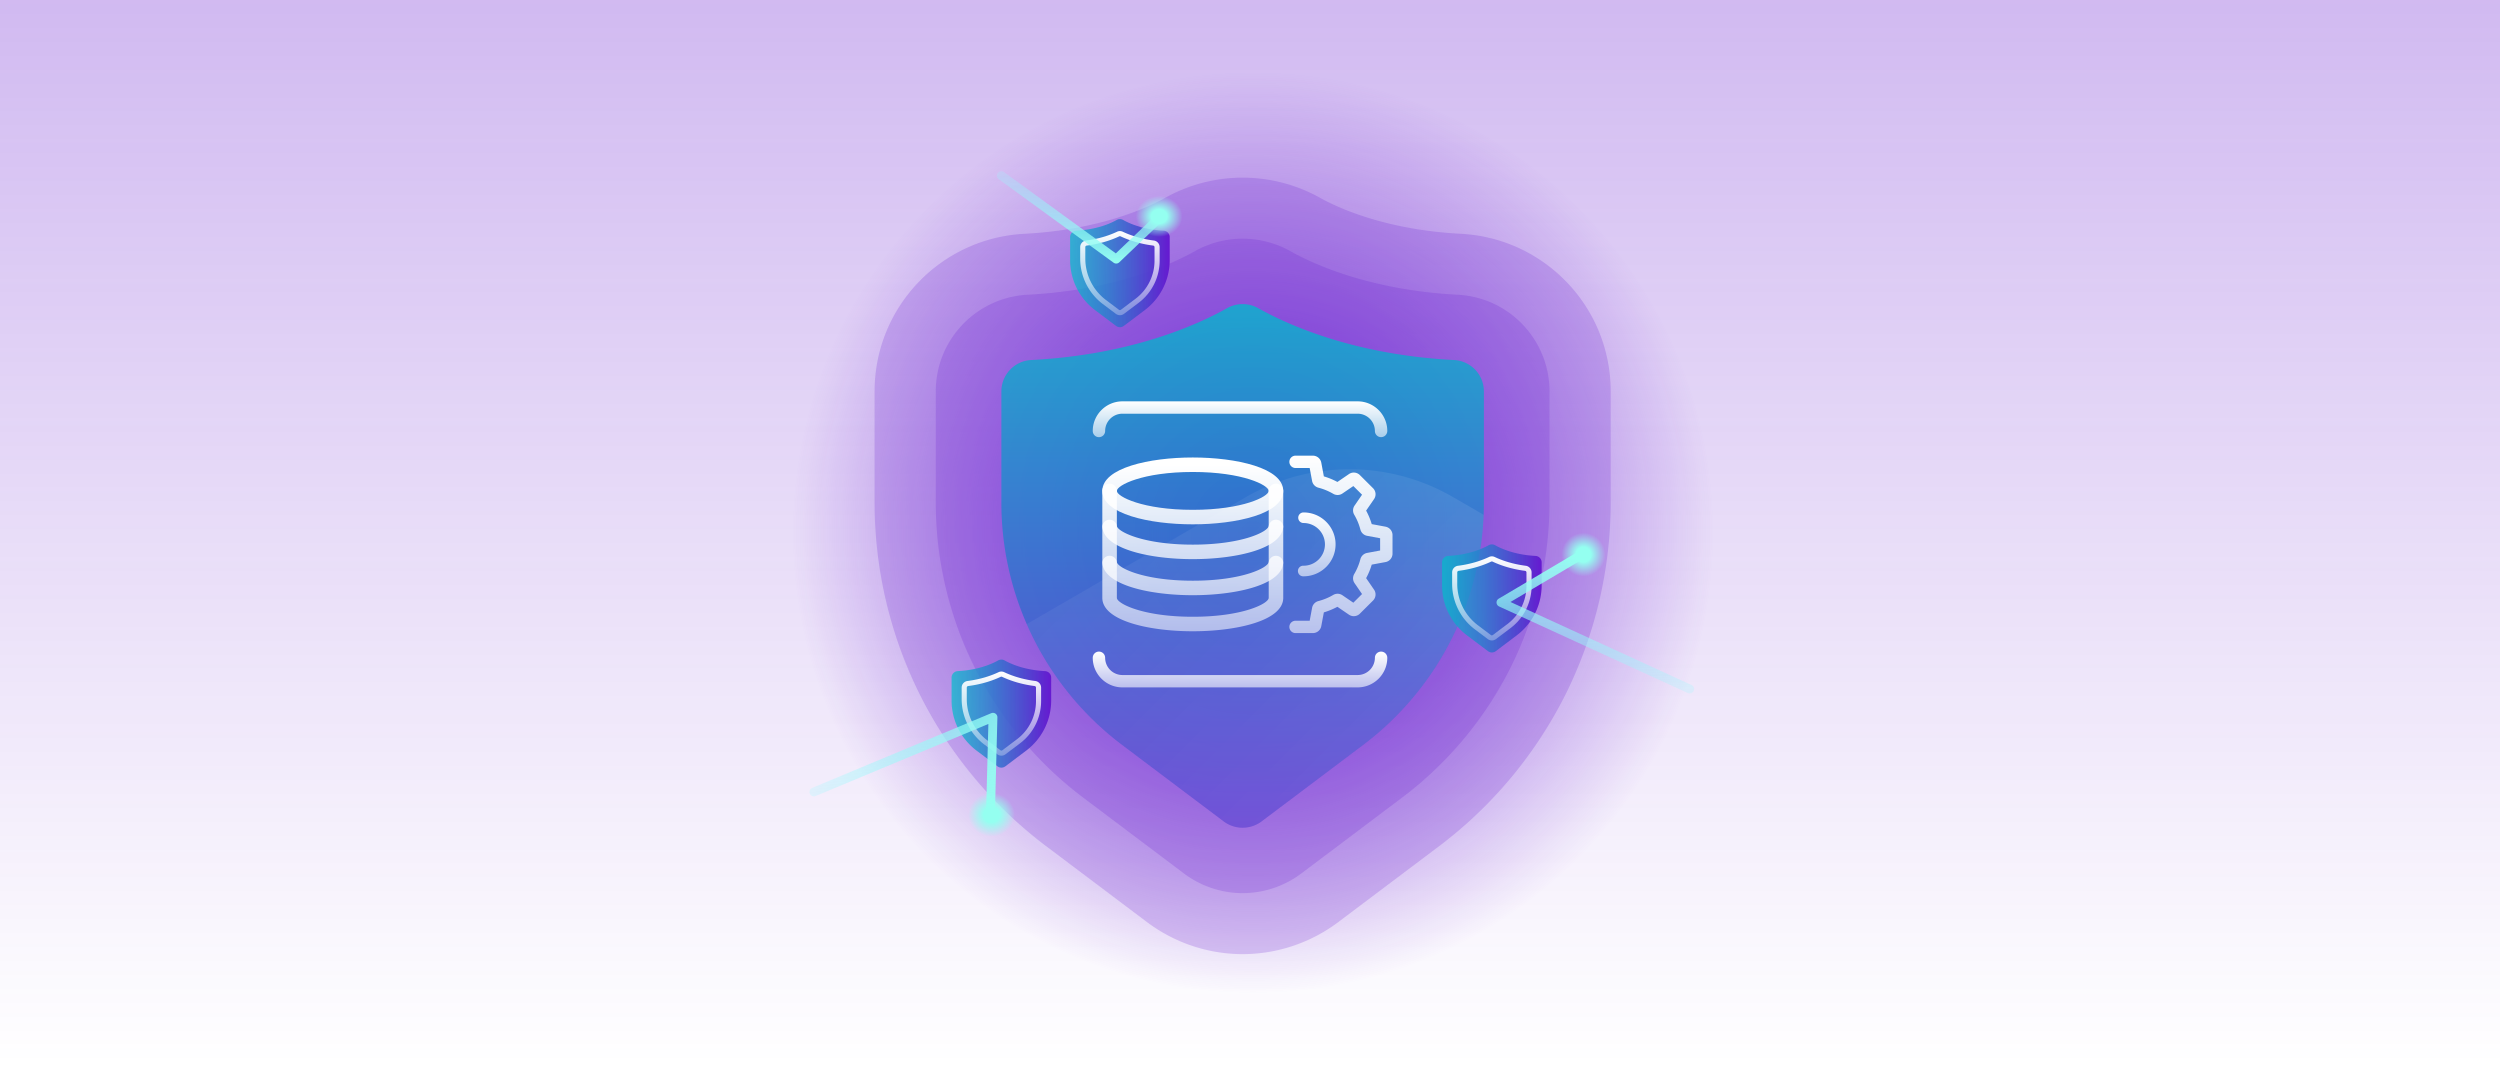 <svg xmlns="http://www.w3.org/2000/svg" fill="none" viewBox="0 0 413 176">
  <path fill="url(#paint0_linear_2919_7917)" d="M0 0h413v176H0z"/>
  <g clip-path="url(#clip0_2919_7917)">
    <path fill="url(#paint1_radial_2919_7917)" d="M207 164c-41.974 0-76-34.026-76-76s34.026-76 76-76 76 34.026 76 76-34.026 76-76 76"/>
    <path fill="#6619d0" d="M205.283 157.626a26.36 26.36 0 0 1-15.759-5.267l-16.728-12.594a71.45 71.45 0 0 1-20.845-25.026 71.2 71.2 0 0 1-7.471-31.668V64.656c0-13.883 10.885-25.32 24.78-26.036 12.961-.668 20.982-4.674 23.132-5.887a26.3 26.3 0 0 1 12.891-3.383 26.3 26.3 0 0 1 12.892 3.383c2.149 1.213 10.169 5.219 23.132 5.887 13.895.717 24.779 12.153 24.779 26.036V83.07a71.24 71.24 0 0 1-7.47 31.668 71.46 71.46 0 0 1-20.845 25.026l-16.729 12.594a26.36 26.36 0 0 1-15.759 5.267" opacity=".2"/>
    <path fill="#6619d0" d="M205.283 147.547a16.17 16.17 0 0 1-9.667-3.23l-16.729-12.594a61.3 61.3 0 0 1-17.888-21.476 61.1 61.1 0 0 1-6.411-27.175V64.657c0-8.516 6.674-15.531 15.194-15.97 14.756-.761 24.207-5.275 27.585-7.18a16.15 16.15 0 0 1 7.915-2.078c2.768 0 5.505.719 7.915 2.078 3.379 1.905 12.831 6.419 27.587 7.18 8.519.439 15.193 7.454 15.193 15.97v18.415a61.1 61.1 0 0 1-6.411 27.175 61.3 61.3 0 0 1-17.887 21.476l-16.73 12.594a16.17 16.17 0 0 1-9.667 3.23z" opacity=".2"/>
    <path fill="url(#paint2_linear_2919_7917)" d="M245.138 64.657v18.416a50.106 50.106 0 0 1-19.992 40.025l-16.728 12.593a5.214 5.214 0 0 1-6.27 0l-16.728-12.593a50.14 50.14 0 0 1-15.801-19.993 50 50 0 0 1-4.191-20.032V64.657a5.19 5.19 0 0 1 4.914-5.179c16.675-.857 27.674-5.922 32.362-8.563a5.25 5.25 0 0 1 5.159 0c4.688 2.642 15.687 7.706 32.362 8.563a5.19 5.19 0 0 1 4.913 5.179" opacity=".8"/>
    <path fill="url(#paint3_linear_2919_7917)" d="M245.097 85.049a50.1 50.1 0 0 1-19.951 38.048l-16.728 12.594a5.22 5.22 0 0 1-6.27 0l-16.728-12.594a50.13 50.13 0 0 1-15.801-19.993l36.205-20.98a34.12 34.12 0 0 1 34.226 0z"/>
    <path fill="url(#paint4_linear_2919_7917)" d="M173.654 111.938v3.801q0 .206-.008.408a10.34 10.34 0 0 1-4.118 7.853l-3.453 2.6a1.08 1.08 0 0 1-1.294 0l-3.452-2.6a10.35 10.35 0 0 1-4.127-8.261v-3.801c0-.568.446-1.039 1.014-1.069 3.442-.177 5.712-1.222 6.68-1.768a1.09 1.09 0 0 1 1.065 0c.968.546 3.238 1.591 6.68 1.768.568.03 1.014.5 1.014 1.069z"/>
    <path fill="url(#paint5_linear_2919_7917)" d="M165.428 124.838a1.1 1.1 0 0 1-.666-.221l-2.16-1.626a9.41 9.41 0 0 1-3.736-7.481v-1.918c0-.552.415-1.022.965-1.093 2.337-.299 4.076-.954 5.123-1.451.301-.143.647-.143.948 0 1.047.497 2.786 1.152 5.123 1.451.551.07.966.54.966 1.093v2.256a8.73 8.73 0 0 1-3.465 6.938l-2.431 1.83a1.1 1.1 0 0 1-.666.222zm0-13.054a.3.3 0 0 0-.111.025c-1.102.523-2.93 1.213-5.378 1.526a.26.26 0 0 0-.228.257v1.918a8.56 8.56 0 0 0 3.401 6.808l2.16 1.627a.26.26 0 0 0 .313 0l2.431-1.831a7.88 7.88 0 0 0 3.129-6.265v-2.257a.26.26 0 0 0-.228-.257c-2.447-.313-4.276-1.003-5.378-1.526a.3.3 0 0 0-.111-.025"/>
    <path fill="url(#paint6_linear_2919_7917)" d="M254.681 92.907v3.802q0 .204-.008.408a10.34 10.34 0 0 1-4.118 7.853l-3.453 2.599a1.074 1.074 0 0 1-1.294 0l-3.453-2.599a10.35 10.35 0 0 1-4.126-8.261v-3.802c0-.567.445-1.04 1.014-1.069 3.442-.177 5.712-1.222 6.68-1.767a1.08 1.08 0 0 1 1.064 0c.968.545 3.239 1.59 6.68 1.767.569.03 1.015.501 1.015 1.07z"/>
    <path fill="url(#paint7_linear_2919_7917)" d="M246.455 105.806c-.235 0-.47-.074-.666-.222l-2.16-1.626a9.41 9.41 0 0 1-3.736-7.48V94.56c0-.553.415-1.023.965-1.093 2.337-.299 4.076-.954 5.123-1.451.301-.143.646-.143.948 0 1.047.497 2.785 1.152 5.123 1.45.55.071.966.541.966 1.094v2.256a8.73 8.73 0 0 1-3.465 6.938l-2.432 1.83a1.1 1.1 0 0 1-.666.222m0-13.054a.3.3 0 0 0-.111.025c-1.103.523-2.931 1.213-5.379 1.526a.26.26 0 0 0-.227.257v1.918a8.57 8.57 0 0 0 3.4 6.808l2.16 1.626a.26.26 0 0 0 .313 0l2.432-1.83a7.89 7.89 0 0 0 3.129-6.265V94.56c0-.13-.098-.24-.228-.257-2.448-.313-4.276-1.003-5.378-1.526a.3.3 0 0 0-.111-.025"/>
    <path fill="url(#paint8_linear_2919_7917)" d="M193.236 39.174v3.801q0 .206-.008.408a10.34 10.34 0 0 1-4.118 7.854l-3.453 2.6a1.076 1.076 0 0 1-1.294 0l-3.452-2.6a10.35 10.35 0 0 1-4.127-8.262v-3.8c0-.569.446-1.04 1.015-1.07 3.441-.177 5.712-1.222 6.68-1.767.33-.187.733-.187 1.064 0 .968.545 3.238 1.59 6.68 1.767.568.03 1.014.5 1.014 1.07z"/>
    <path fill="url(#paint9_linear_2919_7917)" d="M185.011 52.073c-.235 0-.47-.074-.666-.221l-2.161-1.626a9.41 9.41 0 0 1-3.736-7.48v-1.919c0-.552.416-1.022.966-1.093 2.337-.299 4.076-.953 5.123-1.45a1.1 1.1 0 0 1 .948 0c1.046.497 2.785 1.152 5.122 1.45.551.071.966.54.966 1.093v2.257a8.73 8.73 0 0 1-3.465 6.938l-2.431 1.83a1.1 1.1 0 0 1-.666.222m-2.317-2.52 2.16 1.626a.26.26 0 0 0 .313 0l2.431-1.83a7.88 7.88 0 0 0 3.13-6.265v-2.257a.26.26 0 0 0-.228-.257c-2.449-.313-4.276-1.003-5.379-1.526a.26.26 0 0 0-.222 0c-1.102.523-2.93 1.213-5.378 1.526a.26.26 0 0 0-.228.257v1.918a8.57 8.57 0 0 0 3.401 6.808"/>
    <path fill="url(#paint10_linear_2919_7917)" d="M163.625 135.319h-.019a.73.73 0 0 1-.713-.748l.385-14.973-28.543 11.906a.73.73 0 0 1-.956-.392.727.727 0 0 1 .392-.953l29.585-12.341a.733.733 0 0 1 1.013.691l-.414 16.099a.73.73 0 0 1-.73.711"/>
    <path fill="url(#paint11_linear_2919_7917)" d="M279.128 114.555a.7.7 0 0 1-.305-.067l-31.17-14.296a.73.73 0 0 1-.067-1.29l13.396-7.928a.73.73 0 0 1 1.002.254.727.727 0 0 1-.256 1l-12.198 7.22 29.904 13.716a.728.728 0 0 1-.305 1.392z"/>
    <path fill="url(#paint12_linear_2919_7917)" d="M184.398 43.538a.73.73 0 0 1-.431-.14l-18.97-13.794a.73.73 0 0 1-.159-1.019.73.73 0 0 1 1.021-.16l18.475 13.435 6.477-6.188a.73.73 0 0 1 1.033.022c.28.29.27.752-.022 1.03l-6.919 6.611a.73.73 0 0 1-.505.203"/>
    <path fill="url(#paint13_linear_2919_7917)" d="M215.344 95.207a.876.876 0 1 1 0-1.749 3.537 3.537 0 0 0 3.538-3.527 3.536 3.536 0 0 0-3.538-3.527.876.876 0 0 1-.877-.875c0-.483.393-.875.877-.875 2.919 0 5.293 2.368 5.293 5.277s-2.374 5.276-5.293 5.276"/>
    <path fill="url(#paint14_linear_2919_7917)" d="M216.883 104.587h-2.802a1.022 1.022 0 1 1 0-2.041h2.278l.401-2.144c.1-.534.507-.968 1.037-1.105a9.7 9.7 0 0 0 2.455-1.014 1.42 1.42 0 0 1 1.517.052l1.804 1.232 1.436-1.431-1.237-1.799a1.41 1.41 0 0 1-.051-1.512 9.6 9.6 0 0 0 1.017-2.448 1.42 1.42 0 0 1 1.108-1.034l2.151-.4v-2.025l-2.151-.4a1.42 1.42 0 0 1-1.108-1.032 9.6 9.6 0 0 0-1.017-2.45 1.41 1.41 0 0 1 .051-1.51l1.237-1.8-1.436-1.431-1.804 1.233a1.42 1.42 0 0 1-1.517.05 9.7 9.7 0 0 0-2.455-1.013 1.42 1.42 0 0 1-1.037-1.104l-.401-2.145h-2.278a1.022 1.022 0 1 1 0-2.041h2.802c.682 0 1.268.485 1.393 1.154l.424 2.269c.776.23 1.526.54 2.238.923l1.908-1.305a1.42 1.42 0 0 1 1.803.166l2.178 2.171a1.41 1.41 0 0 1 .166 1.798l-1.309 1.903c.385.71.696 1.457.926 2.231l2.276.423c.67.125 1.157.709 1.157 1.388v3.07c0 .68-.487 1.265-1.157 1.389l-2.276.422a11.6 11.6 0 0 1-.926 2.232l1.309 1.903a1.41 1.41 0 0 1-.166 1.797l-2.178 2.171a1.42 1.42 0 0 1-1.803.166l-1.908-1.304c-.712.384-1.462.693-2.238.924l-.424 2.269a1.415 1.415 0 0 1-1.393 1.152"/>
    <path fill="url(#paint15_linear_2919_7917)" d="M197.047 104.285c-7.2 0-14.944-1.728-14.944-5.521v-5.751a1.2 1.2 0 0 1 2.402 0v5.751c0 .932 4.266 3.126 12.542 3.126s12.543-2.188 12.543-3.126v-5.751a1.2 1.2 0 0 1 1.201-1.198 1.2 1.2 0 0 1 1.201 1.198v5.751c0 3.793-7.751 5.521-14.945 5.521"/>
    <path fill="url(#paint16_linear_2919_7917)" d="M197.047 98.328c-7.2 0-14.944-1.728-14.944-5.521v-5.751a1.2 1.2 0 0 1 2.402 0v5.751c0 .932 4.266 3.126 12.542 3.126s12.543-2.188 12.543-3.126v-5.751a1.2 1.2 0 0 1 1.201-1.198 1.2 1.2 0 0 1 1.201 1.198v5.751c0 3.793-7.751 5.521-14.945 5.521"/>
    <path fill="url(#paint17_linear_2919_7917)" d="M197.047 92.37c-7.2 0-14.944-1.728-14.944-5.522v-5.75a1.2 1.2 0 0 1 2.402 0v5.75c0 .932 4.266 3.127 12.542 3.127s12.543-2.188 12.543-3.126v-5.752a1.2 1.2 0 0 1 1.201-1.197 1.2 1.2 0 0 1 1.201 1.197v5.752c0 3.793-7.751 5.52-14.945 5.52"/>
    <path fill="url(#paint18_linear_2919_7917)" d="M197.047 86.619c-7.2 0-14.944-1.729-14.944-5.522 0-3.792 7.75-5.52 14.944-5.52s14.945 1.727 14.945 5.52c0 3.794-7.751 5.522-14.945 5.522m0-8.648c-8.276 0-12.542 2.188-12.542 3.126s4.266 3.126 12.542 3.126 12.543-2.188 12.543-3.126-4.266-3.126-12.543-3.126"/>
    <path fill="url(#paint19_linear_2919_7917)" d="M224.273 113.559H185.43c-2.706 0-4.908-2.195-4.908-4.893a1.023 1.023 0 0 1 2.047 0 2.86 2.86 0 0 0 2.861 2.851h38.843a2.86 2.86 0 0 0 2.86-2.851c0-.564.458-1.021 1.024-1.021.565 0 1.023.457 1.023 1.021 0 2.698-2.201 4.893-4.907 4.893"/>
    <path fill="url(#paint20_linear_2919_7917)" d="M228.157 72.217a1.02 1.02 0 0 1-1.024-1.02 2.86 2.86 0 0 0-2.86-2.853H185.43a2.86 2.86 0 0 0-2.861 2.853 1.023 1.023 0 0 1-2.047 0c0-2.698 2.202-4.894 4.908-4.894h38.843c2.706 0 4.907 2.195 4.907 4.894 0 .563-.458 1.02-1.023 1.02"/>
    <path fill="url(#paint21_radial_2919_7917)" d="M163.811 138.214c-2.13 0-3.857-1.62-3.857-3.619 0-1.998 1.727-3.619 3.857-3.619s3.857 1.621 3.857 3.619-1.727 3.619-3.857 3.619"/>
    <path fill="url(#paint22_radial_2919_7917)" d="M261.589 95.238a3.625 3.625 0 0 1-3.63-3.619 3.625 3.625 0 0 1 3.63-3.619c2.006 0 3.63 1.62 3.63 3.619a3.624 3.624 0 0 1-3.63 3.62"/>
    <path fill="url(#paint23_radial_2919_7917)" d="M191.488 39.143c-2.129 0-3.857-1.52-3.857-3.393 0-1.874 1.728-3.393 3.857-3.393s3.857 1.519 3.857 3.393-1.727 3.393-3.857 3.393"/>
  </g>
  <defs>
    <linearGradient id="paint0_linear_2919_7917" x1="206.5" x2="206.5" y1="0" y2="176" gradientUnits="userSpaceOnUse">
      <stop stop-color="#6619d0" stop-opacity=".3"/>
      <stop offset="1" stop-color="#6619d0" stop-opacity="0"/>
    </linearGradient>
    <linearGradient id="paint2_linear_2919_7917" x1="197.211" x2="197.211" y1="45.703" y2="154.727" gradientUnits="userSpaceOnUse">
      <stop stop-color="#00bfcb"/>
      <stop offset=".984" stop-color="#641cd0"/>
    </linearGradient>
    <linearGradient id="paint3_linear_2919_7917" x1="229.914" x2="191.896" y1="119.026" y2="80.894" gradientUnits="userSpaceOnUse">
      <stop stop-color="#fff" stop-opacity=".1"/>
      <stop offset="1" stop-color="#fff" stop-opacity=".05"/>
    </linearGradient>
    <linearGradient id="paint4_linear_2919_7917" x1="157.202" x2="173.654" y1="117.889" y2="117.889" gradientUnits="userSpaceOnUse">
      <stop stop-color="#00bfcb" stop-opacity=".7"/>
      <stop offset="1" stop-color="#6619d0"/>
    </linearGradient>
    <linearGradient id="paint5_linear_2919_7917" x1="165.428" x2="165.428" y1="110.941" y2="124.838" gradientUnits="userSpaceOnUse">
      <stop stop-color="#fff"/>
      <stop offset="1" stop-color="#fff" stop-opacity=".3"/>
    </linearGradient>
    <linearGradient id="paint6_linear_2919_7917" x1="238.229" x2="254.681" y1="98.858" y2="98.858" gradientUnits="userSpaceOnUse">
      <stop stop-color="#00bfcb" stop-opacity=".7"/>
      <stop offset="1" stop-color="#6619d0"/>
    </linearGradient>
    <linearGradient id="paint7_linear_2919_7917" x1="246.455" x2="246.455" y1="91.909" y2="105.806" gradientUnits="userSpaceOnUse">
      <stop stop-color="#fff"/>
      <stop offset="1" stop-color="#fff" stop-opacity=".3"/>
    </linearGradient>
    <linearGradient id="paint8_linear_2919_7917" x1="176.784" x2="193.236" y1="45.125" y2="45.125" gradientUnits="userSpaceOnUse">
      <stop stop-color="#00bfcb" stop-opacity=".7"/>
      <stop offset="1" stop-color="#6619d0"/>
    </linearGradient>
    <linearGradient id="paint9_linear_2919_7917" x1="185.011" x2="185.011" y1="38.176" y2="52.073" gradientUnits="userSpaceOnUse">
      <stop stop-color="#fff"/>
      <stop offset="1" stop-color="#fff" stop-opacity=".3"/>
    </linearGradient>
    <linearGradient id="paint10_linear_2919_7917" x1="137.486" x2="165.81" y1="120.393" y2="130.733" gradientUnits="userSpaceOnUse">
      <stop stop-color="#94f9ff" stop-opacity=".2"/>
      <stop offset="1" stop-color="#94fff0"/>
    </linearGradient>
    <linearGradient id="paint11_linear_2919_7917" x1="263.544" x2="263.544" y1="90.871" y2="114.555" gradientUnits="userSpaceOnUse">
      <stop stop-color="#94fff0"/>
      <stop offset="1" stop-color="#94f9ff" stop-opacity=".2"/>
    </linearGradient>
    <linearGradient id="paint12_linear_2919_7917" x1="178.372" x2="178.372" y1="28.286" y2="43.538" gradientUnits="userSpaceOnUse">
      <stop stop-color="#94f9ff" stop-opacity=".2"/>
      <stop offset="1" stop-color="#94fff0"/>
    </linearGradient>
    <linearGradient id="paint13_linear_2919_7917" x1="217.552" x2="217.552" y1="84.654" y2="95.207" gradientUnits="userSpaceOnUse">
      <stop stop-color="#fff"/>
      <stop offset="1" stop-color="#fff" stop-opacity=".59"/>
    </linearGradient>
    <linearGradient id="paint14_linear_2919_7917" x1="221.551" x2="221.551" y1="75.274" y2="104.587" gradientUnits="userSpaceOnUse">
      <stop stop-color="#fff"/>
      <stop offset="1" stop-color="#fff" stop-opacity=".59"/>
    </linearGradient>
    <linearGradient id="paint15_linear_2919_7917" x1="197.047" x2="197.047" y1="76.803" y2="108.049" gradientUnits="userSpaceOnUse">
      <stop stop-color="#fff"/>
      <stop offset="1" stop-color="#fff" stop-opacity=".5"/>
    </linearGradient>
    <linearGradient id="paint16_linear_2919_7917" x1="197.047" x2="197.047" y1="76.804" y2="108.049" gradientUnits="userSpaceOnUse">
      <stop stop-color="#fff"/>
      <stop offset="1" stop-color="#fff" stop-opacity=".5"/>
    </linearGradient>
    <linearGradient id="paint17_linear_2919_7917" x1="197.047" x2="197.047" y1="76.803" y2="108.049" gradientUnits="userSpaceOnUse">
      <stop stop-color="#fff"/>
      <stop offset="1" stop-color="#fff" stop-opacity=".5"/>
    </linearGradient>
    <linearGradient id="paint18_linear_2919_7917" x1="197.047" x2="197.047" y1="76.803" y2="108.049" gradientUnits="userSpaceOnUse">
      <stop stop-color="#fff"/>
      <stop offset="1" stop-color="#fff" stop-opacity=".5"/>
    </linearGradient>
    <linearGradient id="paint19_linear_2919_7917" x1="204.851" x2="204.851" y1="107.645" y2="113.559" gradientUnits="userSpaceOnUse">
      <stop stop-color="#fff"/>
      <stop offset="1" stop-color="#fff" stop-opacity=".59"/>
    </linearGradient>
    <linearGradient id="paint20_linear_2919_7917" x1="204.851" x2="204.851" y1="66.303" y2="72.217" gradientUnits="userSpaceOnUse">
      <stop stop-color="#fff"/>
      <stop offset="1" stop-color="#fff" stop-opacity=".59"/>
    </linearGradient>
    <radialGradient id="paint1_radial_2919_7917" cx="0" cy="0" r="1" gradientTransform="matrix(0 76 -76 0 207 88)" gradientUnits="userSpaceOnUse">
      <stop stop-color="#6619d0"/>
      <stop offset="1" stop-color="#6619d0" stop-opacity="0"/>
    </radialGradient>
    <radialGradient id="paint21_radial_2919_7917" cx="0" cy="0" r="1" gradientTransform="matrix(-3.857 0 0 -3.619 163.811 134.595)" gradientUnits="userSpaceOnUse">
      <stop offset=".344" stop-color="#94fff0"/>
      <stop offset="1" stop-color="#94fff0" stop-opacity="0"/>
    </radialGradient>
    <radialGradient id="paint22_radial_2919_7917" cx="0" cy="0" r="1" gradientTransform="matrix(-3.63 0 0 -3.619 261.589 91.619)" gradientUnits="userSpaceOnUse">
      <stop offset=".344" stop-color="#94fff0"/>
      <stop offset="1" stop-color="#94fff0" stop-opacity="0"/>
    </radialGradient>
    <radialGradient id="paint23_radial_2919_7917" cx="0" cy="0" r="1" gradientTransform="matrix(-3.857 0 0 -3.393 191.488 35.75)" gradientUnits="userSpaceOnUse">
      <stop offset=".344" stop-color="#94fff0"/>
      <stop offset="1" stop-color="#94fff0" stop-opacity="0"/>
    </radialGradient>
    <clipPath id="clip0_2919_7917">
      <path fill="#fff" d="M131 12h152v152H131z"/>
    </clipPath>
  </defs>
</svg>
